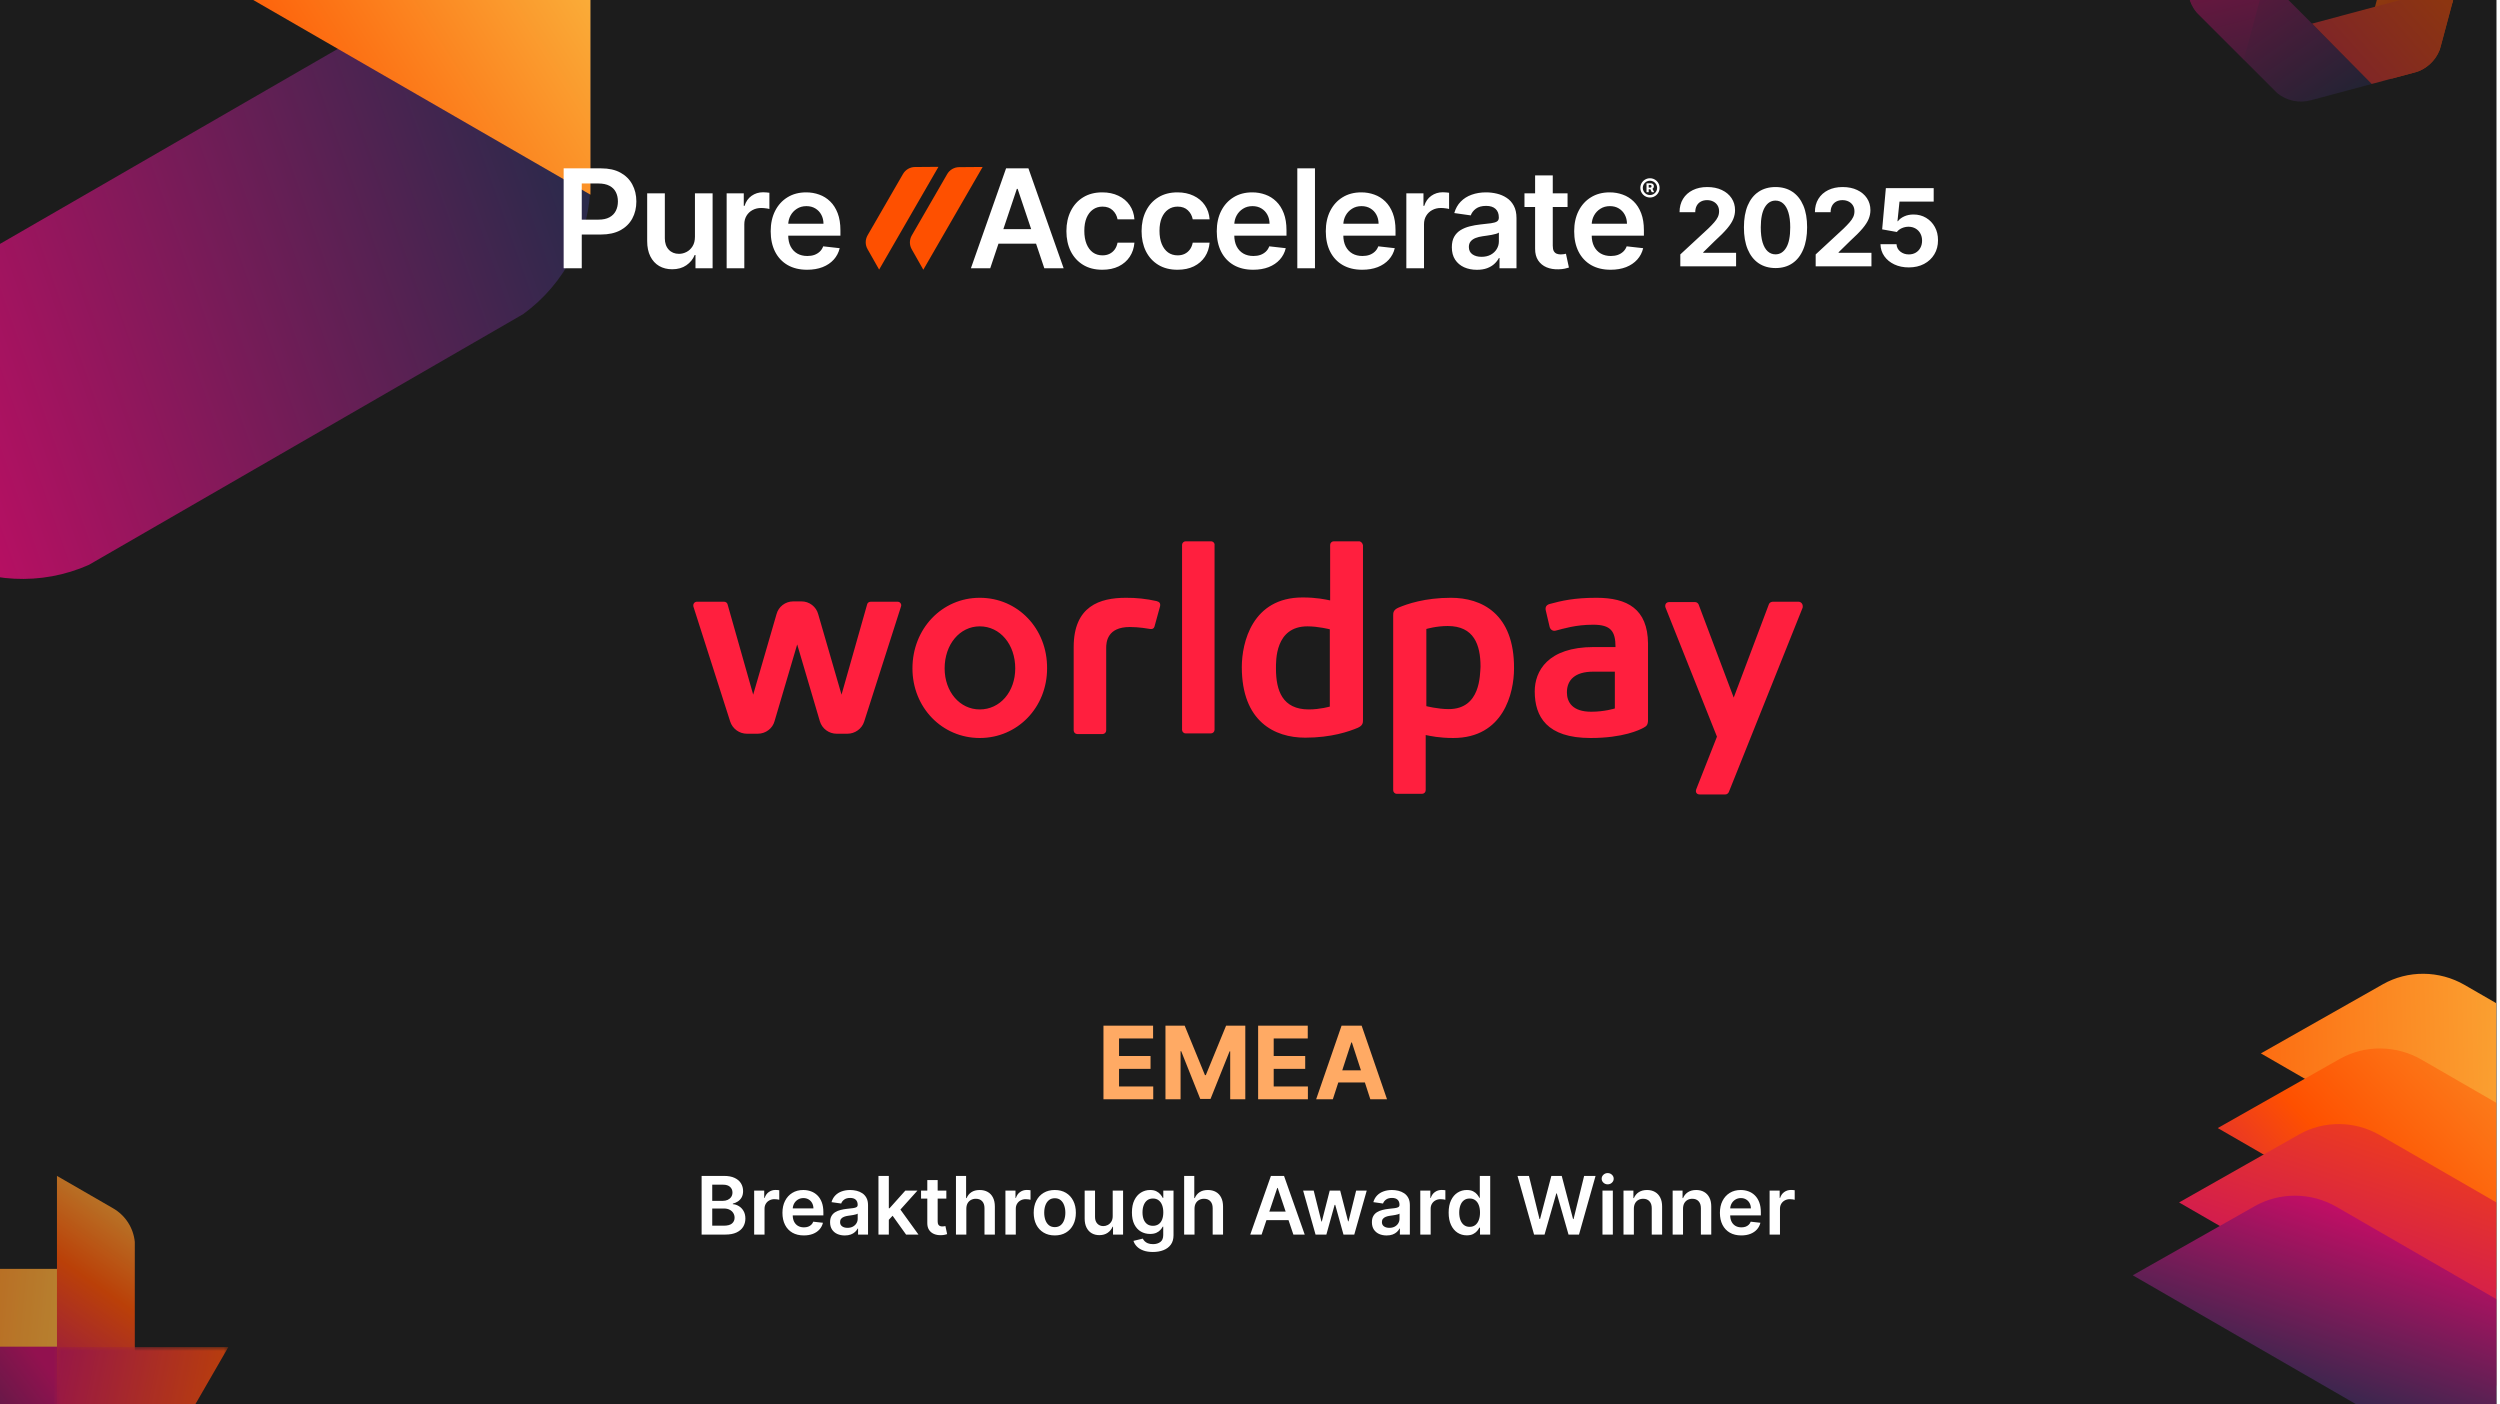<svg width="632" height="355" viewBox="0 0 632 355" fill="none" xmlns="http://www.w3.org/2000/svg">
<g clip-path="url(#clip0_9453_8677)">
<rect width="631.112" height="355" fill="white"/>
<g clip-path="url(#clip1_9453_8677)">
<rect width="648" height="364.5" transform="translate(-8 -5)" fill="#1C1C1C"/>
<path d="M278.955 277.9V259.282H291.501V262.527H282.892V266.964H290.855V270.209H282.892V274.655H291.537V277.9H278.955ZM294.63 259.282H299.485L304.612 271.791H304.83L309.958 259.282H314.812V277.9H310.994V265.782H310.84L306.021 277.809H303.421L298.603 265.736H298.449V277.9H294.63V259.282ZM318.055 277.9V259.282H330.601V262.527H321.992V266.964H329.955V270.209H321.992V274.655H330.637V277.9H318.055ZM336.94 277.9H332.721L339.149 259.282H344.221L350.64 277.9H346.421L341.758 263.536H341.612L336.94 277.9ZM336.676 270.582H346.64V273.655H336.676V270.582Z" fill="#FFAA64"/>
<g opacity="0.5" clip-path="url(#clip2_9453_8677)">
<path fill-rule="evenodd" clip-rule="evenodd" d="M575.715 23.568C578.062 25.465 581.194 26.148 584.147 25.356L599.694 21.191L557.631 -20.872L553.465 -5.326C552.674 -2.372 553.356 0.76 555.254 3.107L575.715 23.568Z" fill="url(#paint0_linear_9453_8677)"/>
<path d="M560.691 -32.494C561.774 -35.313 564.145 -37.471 567.1 -38.263L582.647 -42.429L567.251 15.03L555.87 3.649C553.707 1.486 552.732 -1.569 553.203 -4.551L560.691 -32.494Z" fill="url(#paint1_linear_9453_8677)"/>
<path fill-rule="evenodd" clip-rule="evenodd" d="M601.77 -43.505C599.423 -45.403 596.291 -46.085 593.337 -45.294L577.791 -41.128L619.853 0.935L624.019 -14.611C624.811 -17.565 624.128 -20.697 622.231 -23.044L601.77 -43.505Z" fill="url(#paint2_linear_9453_8677)"/>
<path d="M616.795 12.557C615.712 15.376 613.34 17.534 610.385 18.326L604.696 19.851L596.159 17.563L610.235 -34.968L621.615 -23.586C623.778 -21.423 624.753 -18.369 624.282 -15.386L616.795 12.557Z" fill="url(#paint3_linear_9453_8677)"/>
<path fill-rule="evenodd" clip-rule="evenodd" d="M611.237 18.098C614.056 17.015 616.214 14.642 617.006 11.687L621.172 -3.858L584.487 5.971L599.57 21.224L611.237 18.098Z" fill="url(#paint4_linear_9453_8677)"/>
</g>
<g clip-path="url(#clip3_9453_8677)" filter="url(#filter0_f_9453_8677)">
<path d="M623.041 248.985L649.445 264.23L675.152 279.072C681.559 282.77 685.562 289.6 685.622 296.886L685.908 332.321L571.548 266.296L602.378 248.825C608.718 245.234 616.634 245.286 623.041 248.985Z" fill="url(#paint5_linear_9453_8677)"/>
<path d="M612.142 267.864L638.546 283.109L664.253 297.95C670.66 301.649 674.663 308.479 674.723 315.765L675.008 351.2L560.649 285.175L591.479 267.704C597.819 264.113 605.735 264.165 612.142 267.864Z" fill="url(#paint6_linear_9453_8677)"/>
<path d="M601.571 286.933L627.569 301.943L652.88 316.556C659.188 320.198 663.129 326.922 663.189 334.096L663.469 368.985L550.872 303.977L581.227 286.776C587.469 283.24 595.263 283.291 601.571 286.933Z" fill="url(#paint7_linear_9453_8677)"/>
<path d="M590.653 305.082L617.058 320.327L642.765 335.169C649.171 338.868 653.174 345.697 653.235 352.983L653.52 388.418L539.16 322.393L569.991 304.922C576.331 301.331 584.247 301.384 590.653 305.082Z" fill="url(#paint8_linear_9453_8677)"/>
</g>
<g opacity="0.7">
<path fill-rule="evenodd" clip-rule="evenodd" d="M-5.274 337.464C-4.921 333.952 -2.902 330.792 0.194 329.004L14.4 320.802L14.4 383.601L0.194 375.399C-2.902 373.612 -4.921 370.451 -5.274 366.939L-5.274 337.464Z" fill="url(#paint9_linear_9453_8677)"/>
<path fill-rule="evenodd" clip-rule="evenodd" d="M17.308 320.768C20.821 321.121 23.982 323.14 25.769 326.236L33.972 340.443L-28.828 340.443L-20.625 326.236C-18.838 323.14 -15.677 321.121 -12.164 320.768L17.308 320.768Z" fill="url(#paint10_linear_9453_8677)"/>
<path fill-rule="evenodd" clip-rule="evenodd" d="M34.075 313.931C33.723 310.418 31.703 307.256 28.607 305.469L14.4 297.266L14.4 360.065L28.607 351.863C31.703 350.075 33.723 346.914 34.075 343.401L34.075 313.931Z" fill="url(#paint11_linear_9453_8677)"/>
<mask id="mask0_9453_8677" style="mask-type:alpha" maskUnits="userSpaceOnUse" x="14" y="340" width="44" height="21">
<rect x="14.435" y="340.527" width="43.261" height="19.725" fill="#D9D9D9"/>
</mask>
<g mask="url(#mask0_9453_8677)">
<path fill-rule="evenodd" clip-rule="evenodd" d="M11.597 360.202C8.084 359.849 4.923 357.83 3.136 354.734L-5.066 340.527H57.733L49.531 354.734C47.743 357.83 44.582 359.849 41.069 360.202H11.597Z" fill="url(#paint12_linear_9453_8677)"/>
</g>
</g>
<g clip-path="url(#clip4_9453_8677)" filter="url(#filter1_f_9453_8677)">
<path fill-rule="evenodd" clip-rule="evenodd" d="M132.272 79.403C142.878 71.682 149.264 59.3 149.264 46.008L149.264 -24.522L-76.035 105.555L-14.955 140.82C-3.444 147.465 10.473 148.126 22.462 142.801L132.272 79.403Z" fill="url(#paint13_linear_9453_8677)"/>
<path fill-rule="evenodd" clip-rule="evenodd" d="M22.471 -118.104C10.479 -123.433 -3.441 -122.774 -14.955 -116.126L-76.035 -80.862L149.263 49.214L149.263 -21.315C149.263 -34.61 142.874 -46.995 132.263 -54.715L22.471 -118.104Z" fill="url(#paint14_linear_9453_8677)"/>
</g>
<path d="M250.327 67.823H245.442L254.335 42.561H259.985L268.891 67.823H264.006L257.259 47.742H257.061L250.327 67.823ZM250.487 57.918H263.809V61.594H250.487V57.918ZM278.666 68.193C276.775 68.193 275.151 67.778 273.794 66.947C272.445 66.117 271.405 64.97 270.673 63.506C269.95 62.034 269.588 60.34 269.588 58.424C269.588 56.5 269.958 54.802 270.698 53.33C271.438 51.849 272.482 50.698 273.831 49.876C275.188 49.045 276.791 48.63 278.641 48.63C280.179 48.63 281.54 48.914 282.724 49.481C283.917 50.04 284.866 50.834 285.574 51.862C286.281 52.882 286.684 54.074 286.783 55.439H282.515C282.342 54.526 281.931 53.766 281.281 53.157C280.64 52.54 279.78 52.232 278.703 52.232C277.79 52.232 276.989 52.478 276.298 52.972C275.607 53.457 275.068 54.156 274.682 55.069C274.304 55.982 274.115 57.075 274.115 58.35C274.115 59.641 274.304 60.751 274.682 61.68C275.06 62.601 275.591 63.313 276.273 63.814C276.964 64.308 277.774 64.554 278.703 64.554C279.361 64.554 279.949 64.431 280.467 64.184C280.993 63.929 281.433 63.563 281.787 63.087C282.14 62.61 282.383 62.03 282.515 61.347H286.783C286.676 62.688 286.281 63.876 285.598 64.912C284.916 65.94 283.987 66.746 282.811 67.33C281.635 67.905 280.253 68.193 278.666 68.193ZM297.671 68.193C295.78 68.193 294.156 67.778 292.799 66.947C291.45 66.117 290.41 64.97 289.678 63.506C288.955 62.034 288.593 60.34 288.593 58.424C288.593 56.5 288.963 54.802 289.703 53.33C290.443 51.849 291.487 50.698 292.836 49.876C294.193 49.045 295.796 48.63 297.647 48.63C299.184 48.63 300.545 48.914 301.73 49.481C302.922 50.04 303.872 50.834 304.579 51.862C305.286 52.882 305.689 54.074 305.788 55.439H301.52C301.347 54.526 300.936 53.766 300.286 53.157C299.645 52.54 298.786 52.232 297.708 52.232C296.796 52.232 295.994 52.478 295.303 52.972C294.612 53.457 294.074 54.156 293.687 55.069C293.309 55.982 293.12 57.075 293.12 58.35C293.12 59.641 293.309 60.751 293.687 61.68C294.065 62.601 294.596 63.313 295.278 63.814C295.969 64.308 296.779 64.554 297.708 64.554C298.366 64.554 298.954 64.431 299.472 64.184C299.999 63.929 300.438 63.563 300.792 63.087C301.146 62.61 301.388 62.03 301.52 61.347H305.788C305.681 62.688 305.286 63.876 304.604 64.912C303.921 65.94 302.992 66.746 301.816 67.33C300.64 67.905 299.258 68.193 297.671 68.193ZM316.8 68.193C314.9 68.193 313.26 67.799 311.878 67.009C310.505 66.211 309.448 65.085 308.708 63.629C307.968 62.166 307.598 60.443 307.598 58.461C307.598 56.512 307.968 54.802 308.708 53.33C309.457 51.849 310.501 50.698 311.841 49.876C313.182 49.045 314.756 48.63 316.566 48.63C317.733 48.63 318.835 48.819 319.871 49.197C320.916 49.568 321.837 50.143 322.634 50.924C323.44 51.706 324.073 52.701 324.534 53.909C324.994 55.11 325.225 56.541 325.225 58.202V59.571H309.695V56.561H320.944C320.936 55.706 320.751 54.946 320.389 54.279C320.028 53.605 319.522 53.075 318.872 52.688C318.231 52.302 317.482 52.108 316.627 52.108C315.714 52.108 314.913 52.331 314.222 52.775C313.531 53.21 312.993 53.786 312.606 54.502C312.228 55.209 312.035 55.986 312.026 56.833V59.46C312.026 60.562 312.228 61.508 312.631 62.297C313.034 63.078 313.597 63.679 314.321 64.098C315.044 64.509 315.891 64.715 316.862 64.715C317.511 64.715 318.099 64.624 318.625 64.443C319.152 64.254 319.608 63.979 319.995 63.617C320.381 63.255 320.673 62.807 320.87 62.272L325.04 62.741C324.776 63.843 324.275 64.805 323.535 65.627C322.803 66.442 321.865 67.075 320.722 67.527C319.579 67.971 318.272 68.193 316.8 68.193ZM332.425 42.561V67.823H327.96V42.561H332.425ZM344.363 68.193C342.463 68.193 340.823 67.799 339.441 67.009C338.068 66.211 337.011 65.085 336.271 63.629C335.531 62.166 335.161 60.443 335.161 58.461C335.161 56.512 335.531 54.802 336.271 53.33C337.019 51.849 338.064 50.698 339.404 49.876C340.744 49.045 342.319 48.63 344.128 48.63C345.296 48.63 346.398 48.819 347.434 49.197C348.478 49.568 349.399 50.143 350.197 50.924C351.003 51.706 351.636 52.701 352.097 53.909C352.557 55.11 352.787 56.541 352.787 58.202V59.571H337.258V56.561H348.507C348.499 55.706 348.314 54.946 347.952 54.279C347.59 53.605 347.085 53.075 346.435 52.688C345.794 52.302 345.045 52.108 344.19 52.108C343.277 52.108 342.475 52.331 341.785 52.775C341.094 53.21 340.555 53.786 340.169 54.502C339.791 55.209 339.597 55.986 339.589 56.833V59.46C339.589 60.562 339.791 61.508 340.193 62.297C340.596 63.078 341.16 63.679 341.883 64.098C342.607 64.509 343.454 64.715 344.424 64.715C345.074 64.715 345.662 64.624 346.188 64.443C346.715 64.254 347.171 63.979 347.557 63.617C347.944 63.255 348.236 62.807 348.433 62.272L352.602 62.741C352.339 63.843 351.838 64.805 351.098 65.627C350.366 66.442 349.428 67.075 348.285 67.527C347.142 67.971 345.835 68.193 344.363 68.193ZM355.523 67.823V48.877H359.852V52.035H360.05C360.395 50.941 360.987 50.098 361.826 49.506C362.673 48.906 363.639 48.605 364.725 48.605C364.971 48.605 365.247 48.618 365.551 48.642C365.864 48.659 366.123 48.688 366.328 48.729V52.836C366.139 52.77 365.839 52.713 365.428 52.664C365.025 52.606 364.634 52.577 364.256 52.577C363.442 52.577 362.71 52.754 362.06 53.108C361.419 53.453 360.913 53.934 360.543 54.551C360.173 55.167 359.988 55.879 359.988 56.685V67.823H355.523ZM373.366 68.206C372.165 68.206 371.084 67.992 370.121 67.564C369.168 67.128 368.411 66.487 367.852 65.64C367.301 64.793 367.025 63.748 367.025 62.507C367.025 61.438 367.223 60.554 367.617 59.855C368.012 59.156 368.551 58.597 369.233 58.177C369.916 57.758 370.685 57.441 371.54 57.227C372.403 57.005 373.296 56.845 374.217 56.746C375.327 56.631 376.227 56.529 376.918 56.438C377.609 56.339 378.11 56.191 378.423 55.994C378.744 55.788 378.904 55.472 378.904 55.044V54.97C378.904 54.041 378.628 53.321 378.077 52.812C377.527 52.302 376.733 52.047 375.697 52.047C374.603 52.047 373.736 52.285 373.094 52.762C372.461 53.239 372.033 53.803 371.811 54.452L367.642 53.86C367.971 52.709 368.514 51.747 369.27 50.974C370.027 50.193 370.952 49.609 372.046 49.222C373.139 48.827 374.348 48.63 375.672 48.63C376.585 48.63 377.494 48.737 378.398 48.951C379.303 49.165 380.129 49.518 380.877 50.012C381.626 50.497 382.226 51.159 382.678 51.998C383.139 52.836 383.369 53.885 383.369 55.143V67.823H379.077V65.221H378.929C378.657 65.747 378.275 66.24 377.781 66.701C377.296 67.153 376.684 67.519 375.944 67.799C375.212 68.07 374.352 68.206 373.366 68.206ZM374.525 64.924C375.421 64.924 376.198 64.748 376.856 64.394C377.514 64.032 378.02 63.555 378.373 62.963C378.735 62.371 378.916 61.726 378.916 61.027V58.794C378.776 58.909 378.538 59.016 378.201 59.115C377.872 59.213 377.502 59.3 377.091 59.374C376.68 59.448 376.272 59.514 375.87 59.571C375.467 59.629 375.117 59.678 374.821 59.719C374.155 59.81 373.559 59.958 373.032 60.163C372.506 60.369 372.091 60.657 371.787 61.027C371.482 61.388 371.33 61.857 371.33 62.433C371.33 63.255 371.63 63.876 372.231 64.295C372.831 64.715 373.596 64.924 374.525 64.924ZM396.278 48.877V52.331H385.386V48.877H396.278ZM388.075 44.337H392.54V62.124C392.54 62.725 392.631 63.185 392.812 63.506C393.001 63.818 393.248 64.032 393.552 64.147C393.856 64.263 394.193 64.32 394.563 64.32C394.843 64.32 395.098 64.299 395.328 64.258C395.567 64.217 395.747 64.18 395.871 64.147L396.623 67.638C396.385 67.72 396.043 67.811 395.599 67.909C395.164 68.008 394.629 68.066 393.996 68.082C392.878 68.115 391.87 67.947 390.974 67.576C390.077 67.198 389.366 66.614 388.84 65.825C388.322 65.035 388.067 64.049 388.075 62.864V44.337ZM407.154 68.193C405.255 68.193 403.614 67.799 402.233 67.009C400.859 66.211 399.803 65.085 399.063 63.629C398.323 62.166 397.953 60.443 397.953 58.461C397.953 56.512 398.323 54.802 399.063 53.33C399.811 51.849 400.855 50.698 402.196 49.876C403.536 49.045 405.111 48.63 406.92 48.63C408.088 48.63 409.19 48.819 410.226 49.197C411.27 49.568 412.191 50.143 412.989 50.924C413.795 51.706 414.428 52.701 414.888 53.909C415.349 55.11 415.579 56.541 415.579 58.202V59.571H400.049V56.561H411.299C411.291 55.706 411.106 54.946 410.744 54.279C410.382 53.605 409.876 53.075 409.227 52.688C408.585 52.302 407.837 52.108 406.982 52.108C406.069 52.108 405.267 52.331 404.576 52.775C403.886 53.21 403.347 53.786 402.96 54.502C402.582 55.209 402.389 55.986 402.381 56.833V59.46C402.381 60.562 402.582 61.508 402.985 62.297C403.388 63.078 403.951 63.679 404.675 64.098C405.399 64.509 406.246 64.715 407.216 64.715C407.866 64.715 408.454 64.624 408.98 64.443C409.506 64.254 409.963 63.979 410.349 63.617C410.736 63.255 411.027 62.807 411.225 62.272L415.394 62.741C415.131 63.843 414.629 64.805 413.889 65.627C413.157 66.442 412.22 67.075 411.077 67.527C409.934 67.971 408.626 68.193 407.154 68.193Z" fill="white"/>
<path d="M416.237 48.594V46.345H417.349C417.475 46.345 417.595 46.374 417.709 46.431C417.824 46.486 417.918 46.568 417.989 46.678C418.062 46.787 418.099 46.922 418.099 47.083C418.099 47.243 418.061 47.38 417.986 47.494C417.911 47.606 417.813 47.691 417.693 47.75C417.576 47.809 417.452 47.839 417.322 47.839H416.545V47.433H417.188C417.267 47.433 417.34 47.404 417.407 47.345C417.474 47.286 417.507 47.199 417.507 47.083C417.507 46.961 417.474 46.876 417.407 46.827C417.34 46.778 417.27 46.754 417.197 46.754H416.791V48.594H416.237ZM417.648 47.549L418.178 48.594H417.568L417.066 47.549H417.648ZM417.111 49.935C416.774 49.935 416.458 49.872 416.164 49.746C415.869 49.62 415.61 49.446 415.387 49.222C415.163 48.999 414.988 48.739 414.862 48.445C414.736 48.15 414.673 47.834 414.673 47.497C414.673 47.16 414.736 46.844 414.862 46.55C414.988 46.255 415.163 45.996 415.387 45.773C415.61 45.549 415.869 45.374 416.164 45.248C416.458 45.122 416.774 45.059 417.111 45.059C417.449 45.059 417.764 45.122 418.059 45.248C418.354 45.374 418.613 45.549 418.836 45.773C419.06 45.996 419.234 46.255 419.36 46.55C419.486 46.844 419.549 47.16 419.549 47.497C419.549 47.834 419.486 48.15 419.36 48.445C419.234 48.739 419.06 48.999 418.836 49.222C418.613 49.446 418.354 49.62 418.059 49.746C417.764 49.872 417.449 49.935 417.111 49.935ZM417.111 49.31C417.444 49.31 417.748 49.229 418.022 49.067C418.297 48.904 418.515 48.686 418.678 48.411C418.842 48.135 418.924 47.83 418.924 47.497C418.924 47.164 418.842 46.86 418.678 46.586C418.515 46.31 418.297 46.09 418.022 45.928C417.748 45.765 417.444 45.684 417.111 45.684C416.776 45.684 416.471 45.765 416.197 45.928C415.923 46.09 415.703 46.31 415.539 46.586C415.376 46.86 415.295 47.164 415.295 47.497C415.295 47.83 415.376 48.134 415.539 48.408C415.703 48.683 415.923 48.902 416.197 49.067C416.471 49.229 416.776 49.31 417.111 49.31Z" fill="white"/>
<path d="M142.492 67.823V42.562H151.965C153.906 42.562 155.534 42.923 156.849 43.647C158.173 44.371 159.173 45.366 159.847 46.632C160.529 47.89 160.871 49.321 160.871 50.925C160.871 52.545 160.529 53.984 159.847 55.242C159.164 56.5 158.157 57.491 156.825 58.215C155.493 58.93 153.852 59.288 151.903 59.288H145.625V55.526H151.286C152.421 55.526 153.35 55.328 154.074 54.933C154.798 54.539 155.332 53.996 155.678 53.305C156.031 52.614 156.208 51.821 156.208 50.925C156.208 50.028 156.031 49.239 155.678 48.556C155.332 47.874 154.794 47.343 154.062 46.965C153.338 46.579 152.405 46.385 151.262 46.385H147.068V67.823H142.492ZM175.682 59.855V48.877H180.147V67.823H175.818V64.456H175.62C175.193 65.517 174.49 66.384 173.511 67.059C172.541 67.733 171.344 68.07 169.922 68.07C168.68 68.07 167.582 67.795 166.628 67.244C165.682 66.684 164.942 65.874 164.408 64.814C163.873 63.745 163.606 62.454 163.606 60.941V48.877H168.071V60.25C168.071 61.45 168.4 62.404 169.058 63.111C169.716 63.819 170.579 64.172 171.648 64.172C172.306 64.172 172.944 64.012 173.56 63.691C174.177 63.37 174.683 62.894 175.078 62.26C175.48 61.619 175.682 60.817 175.682 59.855ZM183.697 67.823V48.877H188.026V52.035H188.224C188.569 50.941 189.161 50.098 190 49.506C190.847 48.906 191.813 48.606 192.899 48.606C193.145 48.606 193.421 48.618 193.725 48.643C194.038 48.659 194.297 48.688 194.502 48.729V52.837C194.313 52.771 194.013 52.713 193.602 52.664C193.199 52.606 192.808 52.578 192.43 52.578C191.616 52.578 190.884 52.754 190.234 53.108C189.593 53.453 189.087 53.934 188.717 54.551C188.347 55.168 188.162 55.879 188.162 56.685V67.823H183.697ZM204.034 68.193C202.135 68.193 200.494 67.799 199.113 67.009C197.739 66.212 196.683 65.085 195.942 63.63C195.202 62.166 194.832 60.443 194.832 58.461C194.832 56.512 195.202 54.802 195.942 53.33C196.691 51.85 197.735 50.698 199.076 49.876C200.416 49.046 201.991 48.63 203.8 48.63C204.967 48.63 206.069 48.819 207.106 49.198C208.15 49.568 209.071 50.143 209.869 50.925C210.674 51.706 211.308 52.701 211.768 53.91C212.229 55.11 212.459 56.541 212.459 58.202V59.571H196.929V56.562H208.179C208.17 55.706 207.985 54.946 207.624 54.28C207.262 53.605 206.756 53.075 206.106 52.688C205.465 52.302 204.717 52.109 203.861 52.109C202.949 52.109 202.147 52.331 201.456 52.775C200.765 53.211 200.227 53.786 199.84 54.502C199.462 55.209 199.269 55.986 199.261 56.833V59.46C199.261 60.562 199.462 61.508 199.865 62.297C200.268 63.078 200.831 63.679 201.555 64.098C202.278 64.509 203.125 64.715 204.096 64.715C204.745 64.715 205.333 64.624 205.86 64.444C206.386 64.254 206.842 63.979 207.229 63.617C207.615 63.255 207.907 62.807 208.105 62.273L212.274 62.741C212.011 63.843 211.509 64.805 210.769 65.628C210.037 66.442 209.1 67.075 207.957 67.527C206.814 67.971 205.506 68.193 204.034 68.193Z" fill="white"/>
<path d="M424.783 67.331V64.318L431.823 57.8C432.422 57.22 432.924 56.699 433.329 56.235C433.741 55.772 434.054 55.318 434.266 54.873C434.478 54.423 434.585 53.937 434.585 53.415C434.585 52.836 434.453 52.337 434.189 51.918C433.925 51.493 433.564 51.168 433.107 50.943C432.65 50.711 432.132 50.595 431.552 50.595C430.947 50.595 430.419 50.718 429.969 50.962C429.518 51.207 429.17 51.558 428.926 52.015C428.681 52.472 428.559 53.016 428.559 53.647H424.59C424.59 52.353 424.883 51.23 425.468 50.277C426.054 49.324 426.875 48.587 427.931 48.065C428.987 47.544 430.204 47.283 431.581 47.283C432.998 47.283 434.231 47.534 435.28 48.036C436.336 48.532 437.157 49.221 437.743 50.103C438.328 50.985 438.621 51.996 438.621 53.135C438.621 53.882 438.473 54.619 438.177 55.347C437.887 56.074 437.369 56.882 436.622 57.771C435.876 58.653 434.823 59.712 433.464 60.948L430.577 63.777V63.913H438.882V67.331H424.783ZM448.851 67.766C447.19 67.759 445.761 67.35 444.563 66.539C443.372 65.728 442.455 64.553 441.811 63.014C441.173 61.476 440.858 59.625 440.864 57.462C440.864 55.305 441.183 53.467 441.82 51.947C442.464 50.428 443.382 49.272 444.573 48.48C445.77 47.682 447.196 47.283 448.851 47.283C450.505 47.283 451.928 47.682 453.119 48.48C454.317 49.279 455.237 50.438 455.881 51.957C456.525 53.47 456.844 55.305 456.837 57.462C456.837 59.631 456.515 61.485 455.871 63.024C455.234 64.563 454.32 65.738 453.129 66.549C451.938 67.36 450.512 67.766 448.851 67.766ZM448.851 64.299C449.984 64.299 450.888 63.729 451.564 62.589C452.24 61.45 452.575 59.741 452.569 57.462C452.569 55.962 452.414 54.712 452.105 53.715C451.803 52.717 451.371 51.967 450.811 51.465C450.258 50.962 449.604 50.711 448.851 50.711C447.724 50.711 446.823 51.275 446.147 52.401C445.471 53.528 445.13 55.215 445.123 57.462C445.123 58.981 445.274 60.249 445.577 61.266C445.886 62.277 446.321 63.037 446.881 63.545C447.441 64.048 448.098 64.299 448.851 64.299ZM459.003 67.331V64.318L466.043 57.8C466.642 57.22 467.144 56.699 467.55 56.235C467.962 55.772 468.274 55.318 468.486 54.873C468.699 54.423 468.805 53.937 468.805 53.415C468.805 52.836 468.673 52.337 468.409 51.918C468.145 51.493 467.784 51.168 467.327 50.943C466.87 50.711 466.352 50.595 465.773 50.595C465.167 50.595 464.64 50.718 464.189 50.962C463.738 51.207 463.391 51.558 463.146 52.015C462.901 52.472 462.779 53.016 462.779 53.647H458.81C458.81 52.353 459.103 51.23 459.689 50.277C460.275 49.324 461.095 48.587 462.151 48.065C463.207 47.544 464.424 47.283 465.802 47.283C467.218 47.283 468.451 47.534 469.5 48.036C470.556 48.532 471.377 49.221 471.963 50.103C472.549 50.985 472.842 51.996 472.842 53.135C472.842 53.882 472.694 54.619 472.397 55.347C472.108 56.074 471.589 56.882 470.843 57.771C470.096 58.653 469.043 59.712 467.685 60.948L464.797 63.777V63.913H473.102V67.331H459.003ZM482.54 67.602C481.175 67.602 479.958 67.35 478.89 66.848C477.827 66.346 476.984 65.654 476.359 64.772C475.735 63.89 475.41 62.879 475.384 61.74H479.44C479.485 62.506 479.807 63.127 480.406 63.603C481.004 64.08 481.716 64.318 482.54 64.318C483.197 64.318 483.776 64.173 484.278 63.883C484.787 63.587 485.183 63.178 485.466 62.657C485.756 62.129 485.901 61.524 485.901 60.842C485.901 60.146 485.752 59.535 485.456 59.007C485.167 58.479 484.764 58.067 484.249 57.771C483.734 57.474 483.145 57.323 482.482 57.317C481.903 57.317 481.339 57.436 480.792 57.674C480.251 57.912 479.829 58.237 479.527 58.649L475.809 57.983L476.746 47.553H488.836V50.972H480.193L479.681 55.926H479.797C480.145 55.437 480.67 55.031 481.371 54.709C482.073 54.387 482.859 54.226 483.728 54.226C484.919 54.226 485.981 54.507 486.915 55.067C487.848 55.627 488.585 56.396 489.126 57.375C489.667 58.347 489.934 59.467 489.928 60.735C489.934 62.068 489.625 63.253 489 64.289C488.382 65.319 487.517 66.13 486.403 66.723C485.295 67.308 484.008 67.602 482.54 67.602Z" fill="white"/>
<path fill-rule="evenodd" clip-rule="evenodd" d="M225.777 48.313L219.328 59.484C218.705 60.562 218.697 61.895 219.302 62.962L222.244 68.153L237.242 42.176L231.275 42.223C230.048 42.233 228.898 42.907 228.276 43.985L225.777 48.313ZM236.947 48.346L230.498 59.516C229.875 60.595 229.866 61.928 230.471 62.995L233.414 68.186L248.412 42.209L242.445 42.256C241.218 42.266 240.068 42.939 239.445 44.018L236.947 48.346Z" fill="#FE5000"/>
<path d="M177.368 312.1V297.271H183.045C184.116 297.271 185.007 297.44 185.717 297.778C186.431 298.111 186.964 298.567 187.317 299.146C187.674 299.726 187.853 300.382 187.853 301.116C187.853 301.719 187.737 302.236 187.505 302.665C187.273 303.09 186.962 303.435 186.571 303.701C186.18 303.966 185.743 304.157 185.26 304.273V304.418C185.787 304.447 186.291 304.608 186.774 304.903C187.261 305.192 187.66 305.603 187.968 306.134C188.277 306.665 188.432 307.307 188.432 308.06C188.432 308.827 188.246 309.517 187.874 310.131C187.503 310.739 186.943 311.219 186.194 311.571C185.446 311.924 184.505 312.1 183.371 312.1H177.368ZM180.054 309.855H182.943C183.919 309.855 184.621 309.67 185.05 309.298C185.485 308.921 185.702 308.439 185.702 307.85C185.702 307.41 185.594 307.015 185.376 306.662C185.159 306.305 184.85 306.025 184.449 305.822C184.049 305.615 183.571 305.511 183.016 305.511H180.054V309.855ZM180.054 303.578H182.712C183.175 303.578 183.593 303.493 183.964 303.324C184.336 303.15 184.628 302.907 184.84 302.593C185.058 302.274 185.166 301.898 185.166 301.463C185.166 300.889 184.964 300.416 184.558 300.044C184.157 299.673 183.561 299.487 182.77 299.487H180.054V303.578ZM190.653 312.1V300.978H193.194V302.832H193.31C193.513 302.19 193.861 301.695 194.353 301.348C194.85 300.995 195.417 300.819 196.054 300.819C196.199 300.819 196.361 300.826 196.54 300.841C196.723 300.85 196.875 300.867 196.996 300.891V303.303C196.885 303.264 196.709 303.23 196.467 303.201C196.231 303.167 196.001 303.15 195.779 303.15C195.301 303.15 194.872 303.254 194.491 303.462C194.114 303.665 193.817 303.947 193.6 304.309C193.383 304.671 193.274 305.089 193.274 305.562V312.1H190.653ZM203.203 312.317C202.088 312.317 201.125 312.085 200.314 311.622C199.508 311.154 198.887 310.493 198.453 309.638C198.019 308.779 197.801 307.768 197.801 306.604C197.801 305.46 198.019 304.456 198.453 303.592C198.892 302.723 199.505 302.047 200.292 301.565C201.079 301.077 202.003 300.833 203.065 300.833C203.751 300.833 204.398 300.944 205.006 301.167C205.619 301.384 206.159 301.722 206.628 302.18C207.101 302.639 207.472 303.223 207.743 303.932C208.013 304.637 208.148 305.477 208.148 306.452V307.256H199.032V305.489H205.636C205.631 304.987 205.522 304.541 205.31 304.15C205.098 303.754 204.801 303.443 204.419 303.216C204.043 302.989 203.604 302.875 203.101 302.875C202.566 302.875 202.095 303.006 201.69 303.266C201.284 303.522 200.968 303.86 200.741 304.28C200.519 304.695 200.406 305.151 200.401 305.649V307.191C200.401 307.838 200.519 308.393 200.756 308.856C200.992 309.315 201.323 309.667 201.747 309.913C202.172 310.155 202.669 310.275 203.239 310.275C203.62 310.275 203.966 310.222 204.274 310.116C204.583 310.005 204.851 309.843 205.078 309.631C205.305 309.419 205.476 309.155 205.592 308.842L208.04 309.117C207.885 309.764 207.591 310.328 207.156 310.811C206.727 311.289 206.176 311.661 205.505 311.926C204.834 312.187 204.067 312.317 203.203 312.317ZM213.566 312.324C212.861 312.324 212.227 312.199 211.662 311.948C211.102 311.692 210.658 311.316 210.33 310.818C210.006 310.321 209.844 309.708 209.844 308.979C209.844 308.352 209.96 307.833 210.192 307.422C210.424 307.012 210.74 306.684 211.14 306.438C211.541 306.192 211.992 306.006 212.494 305.88C213.001 305.75 213.525 305.656 214.066 305.598C214.717 305.53 215.246 305.47 215.651 305.417C216.057 305.359 216.351 305.272 216.535 305.156C216.723 305.035 216.817 304.85 216.817 304.599V304.555C216.817 304.01 216.655 303.587 216.332 303.288C216.009 302.989 215.543 302.839 214.935 302.839C214.293 302.839 213.783 302.979 213.407 303.259C213.035 303.539 212.784 303.87 212.654 304.251L210.206 303.904C210.4 303.228 210.718 302.663 211.162 302.209C211.606 301.751 212.149 301.408 212.791 301.181C213.433 300.949 214.143 300.833 214.92 300.833C215.456 300.833 215.989 300.896 216.52 301.022C217.051 301.147 217.536 301.355 217.976 301.644C218.415 301.929 218.767 302.318 219.033 302.81C219.303 303.303 219.438 303.918 219.438 304.657V312.1H216.919V310.572H216.832C216.672 310.881 216.448 311.171 216.158 311.441C215.873 311.707 215.514 311.921 215.079 312.085C214.65 312.245 214.145 312.324 213.566 312.324ZM214.247 310.398C214.773 310.398 215.229 310.295 215.615 310.087C216.001 309.875 216.298 309.595 216.506 309.247C216.718 308.9 216.824 308.521 216.824 308.11V306.8C216.742 306.867 216.602 306.93 216.404 306.988C216.211 307.046 215.994 307.097 215.753 307.14C215.511 307.184 215.272 307.222 215.036 307.256C214.799 307.29 214.594 307.319 214.421 307.343C214.03 307.396 213.68 307.483 213.371 307.604C213.062 307.724 212.818 307.893 212.639 308.11C212.461 308.323 212.371 308.598 212.371 308.936C212.371 309.419 212.548 309.783 212.9 310.029C213.252 310.275 213.701 310.398 214.247 310.398ZM224.463 308.61L224.456 305.446H224.876L228.873 300.978H231.936L227.019 306.452H226.476L224.463 308.61ZM222.074 312.1V297.271H224.695V312.1H222.074ZM229.054 312.1L225.434 307.039L227.2 305.192L232.189 312.1H229.054ZM239.236 300.978V303.006H232.843V300.978H239.236ZM234.421 298.314H237.042V308.755C237.042 309.107 237.095 309.377 237.202 309.566C237.313 309.749 237.457 309.875 237.636 309.942C237.815 310.01 238.012 310.044 238.23 310.044C238.394 310.044 238.543 310.032 238.679 310.007C238.819 309.983 238.925 309.962 238.997 309.942L239.439 311.991C239.299 312.04 239.099 312.093 238.838 312.151C238.582 312.209 238.268 312.242 237.897 312.252C237.24 312.271 236.649 312.172 236.123 311.955C235.597 311.733 235.179 311.39 234.87 310.927C234.566 310.464 234.416 309.884 234.421 309.189V298.314ZM244.288 305.583V312.1H241.667V297.271H244.23V302.868H244.361C244.621 302.241 245.024 301.746 245.57 301.384C246.12 301.017 246.82 300.833 247.67 300.833C248.442 300.833 249.115 300.995 249.69 301.319C250.264 301.642 250.708 302.115 251.022 302.738C251.341 303.36 251.5 304.121 251.5 305.019V312.1H248.879V305.424C248.879 304.676 248.686 304.094 248.3 303.679C247.918 303.259 247.383 303.049 246.692 303.049C246.229 303.049 245.814 303.15 245.447 303.353C245.085 303.551 244.8 303.838 244.592 304.215C244.39 304.591 244.288 305.048 244.288 305.583ZM254.172 312.1V300.978H256.713V302.832H256.829C257.032 302.19 257.38 301.695 257.872 301.348C258.369 300.995 258.936 300.819 259.573 300.819C259.718 300.819 259.88 300.826 260.059 300.841C260.242 300.85 260.394 300.867 260.515 300.891V303.303C260.404 303.264 260.228 303.23 259.986 303.201C259.75 303.167 259.52 303.15 259.298 303.15C258.82 303.15 258.391 303.254 258.009 303.462C257.633 303.665 257.336 303.947 257.119 304.309C256.902 304.671 256.793 305.089 256.793 305.562V312.1H254.172ZM266.649 312.317C265.563 312.317 264.622 312.078 263.826 311.6C263.029 311.122 262.411 310.454 261.972 309.595C261.537 308.735 261.32 307.731 261.32 306.583C261.32 305.434 261.537 304.427 261.972 303.563C262.411 302.699 263.029 302.028 263.826 301.55C264.622 301.072 265.563 300.833 266.649 300.833C267.736 300.833 268.677 301.072 269.473 301.55C270.27 302.028 270.885 302.699 271.32 303.563C271.759 304.427 271.979 305.434 271.979 306.583C271.979 307.731 271.759 308.735 271.32 309.595C270.885 310.454 270.27 311.122 269.473 311.6C268.677 312.078 267.736 312.317 266.649 312.317ZM266.664 310.217C267.253 310.217 267.745 310.056 268.141 309.732C268.537 309.404 268.831 308.965 269.024 308.414C269.222 307.864 269.321 307.251 269.321 306.575C269.321 305.895 269.222 305.279 269.024 304.729C268.831 304.174 268.537 303.732 268.141 303.404C267.745 303.076 267.253 302.912 266.664 302.912C266.06 302.912 265.558 303.076 265.158 303.404C264.762 303.732 264.465 304.174 264.267 304.729C264.074 305.279 263.978 305.895 263.978 306.575C263.978 307.251 264.074 307.864 264.267 308.414C264.465 308.965 264.762 309.404 265.158 309.732C265.558 310.056 266.06 310.217 266.664 310.217ZM281.292 307.422V300.978H283.913V312.1H281.372V310.123H281.256C281.005 310.746 280.592 311.255 280.018 311.651C279.448 312.047 278.746 312.245 277.91 312.245C277.182 312.245 276.537 312.083 275.977 311.76C275.422 311.431 274.988 310.956 274.674 310.333C274.36 309.706 274.203 308.948 274.203 308.06V300.978H276.824V307.654C276.824 308.359 277.017 308.919 277.404 309.334C277.79 309.749 278.297 309.957 278.924 309.957C279.31 309.957 279.684 309.863 280.046 309.674C280.409 309.486 280.705 309.206 280.937 308.834C281.174 308.458 281.292 307.987 281.292 307.422ZM291.445 316.502C290.504 316.502 289.695 316.374 289.02 316.119C288.344 315.868 287.801 315.53 287.39 315.105C286.98 314.68 286.695 314.209 286.536 313.693L288.896 313.121C289.003 313.338 289.157 313.553 289.36 313.765C289.563 313.983 289.835 314.161 290.178 314.301C290.526 314.446 290.962 314.518 291.489 314.518C292.232 314.518 292.847 314.337 293.335 313.975C293.822 313.618 294.066 313.029 294.066 312.209V310.102H293.936C293.801 310.372 293.603 310.649 293.342 310.934C293.086 311.219 292.746 311.458 292.321 311.651C291.901 311.844 291.373 311.941 290.736 311.941C289.881 311.941 289.106 311.74 288.411 311.34C287.721 310.934 287.171 310.331 286.76 309.53C286.355 308.723 286.152 307.715 286.152 306.503C286.152 305.282 286.355 304.251 286.76 303.411C287.171 302.566 287.723 301.927 288.419 301.492C289.114 301.053 289.888 300.833 290.743 300.833C291.394 300.833 291.93 300.944 292.35 301.167C292.775 301.384 293.113 301.647 293.364 301.956C293.615 302.26 293.806 302.547 293.936 302.817H294.081V300.978H296.666V312.281C296.666 313.232 296.439 314.019 295.985 314.641C295.531 315.264 294.911 315.73 294.124 316.039C293.337 316.348 292.444 316.502 291.445 316.502ZM291.467 309.884C292.022 309.884 292.495 309.749 292.886 309.479C293.277 309.209 293.574 308.82 293.777 308.313C293.979 307.806 294.081 307.198 294.081 306.488C294.081 305.789 293.979 305.175 293.777 304.649C293.579 304.123 293.284 303.715 292.893 303.426C292.507 303.131 292.032 302.984 291.467 302.984C290.883 302.984 290.395 303.136 290.004 303.44C289.613 303.744 289.319 304.162 289.121 304.693C288.923 305.219 288.824 305.817 288.824 306.488C288.824 307.169 288.923 307.765 289.121 308.277C289.324 308.784 289.62 309.18 290.011 309.464C290.407 309.744 290.892 309.884 291.467 309.884ZM301.973 305.583V312.1H299.352V297.271H301.915V302.868H302.045C302.306 302.241 302.709 301.746 303.255 301.384C303.805 301.017 304.505 300.833 305.354 300.833C306.127 300.833 306.8 300.995 307.375 301.319C307.949 301.642 308.393 302.115 308.707 302.738C309.026 303.36 309.185 304.121 309.185 305.019V312.1H306.564V305.424C306.564 304.676 306.371 304.094 305.984 303.679C305.603 303.259 305.067 303.049 304.377 303.049C303.914 303.049 303.498 303.15 303.132 303.353C302.77 303.551 302.485 303.838 302.277 304.215C302.074 304.591 301.973 305.048 301.973 305.583ZM318.934 312.1H316.067L321.288 297.271H324.604L329.832 312.1H326.964L323.004 300.312H322.888L318.934 312.1ZM319.029 306.286H326.848V308.443H319.029V306.286ZM332.57 312.1L329.428 300.978H332.1L334.055 308.798H334.156L336.155 300.978H338.797L340.796 308.755H340.904L342.83 300.978H345.51L342.36 312.1H339.63L337.545 304.584H337.393L335.307 312.1H332.57ZM350.54 312.324C349.835 312.324 349.2 312.199 348.636 311.948C348.076 311.692 347.632 311.316 347.303 310.818C346.98 310.321 346.818 309.708 346.818 308.979C346.818 308.352 346.934 307.833 347.166 307.422C347.398 307.012 347.714 306.684 348.114 306.438C348.515 306.192 348.966 306.006 349.468 305.88C349.975 305.75 350.499 305.656 351.04 305.598C351.691 305.53 352.22 305.47 352.625 305.417C353.031 305.359 353.325 305.272 353.509 305.156C353.697 305.035 353.791 304.85 353.791 304.599V304.555C353.791 304.01 353.629 303.587 353.306 303.288C352.983 302.989 352.517 302.839 351.909 302.839C351.266 302.839 350.757 302.979 350.381 303.259C350.009 303.539 349.758 303.87 349.628 304.251L347.18 303.904C347.373 303.228 347.692 302.663 348.136 302.209C348.58 301.751 349.123 301.408 349.765 301.181C350.407 300.949 351.117 300.833 351.894 300.833C352.43 300.833 352.963 300.896 353.494 301.022C354.025 301.147 354.51 301.355 354.95 301.644C355.389 301.929 355.741 302.318 356.007 302.81C356.277 303.303 356.412 303.918 356.412 304.657V312.1H353.892V310.572H353.806C353.646 310.881 353.422 311.171 353.132 311.441C352.847 311.707 352.488 311.921 352.053 312.085C351.624 312.245 351.119 312.324 350.54 312.324ZM351.221 310.398C351.747 310.398 352.203 310.295 352.589 310.087C352.975 309.875 353.272 309.595 353.48 309.247C353.692 308.9 353.798 308.521 353.798 308.11V306.8C353.716 306.867 353.576 306.93 353.378 306.988C353.185 307.046 352.968 307.097 352.727 307.14C352.485 307.184 352.246 307.222 352.01 307.256C351.773 307.29 351.568 307.319 351.394 307.343C351.003 307.396 350.653 307.483 350.345 307.604C350.036 307.724 349.792 307.893 349.613 308.11C349.435 308.323 349.345 308.598 349.345 308.936C349.345 309.419 349.521 309.783 349.874 310.029C350.226 310.275 350.675 310.398 351.221 310.398ZM359.048 312.1V300.978H361.589V302.832H361.705C361.908 302.19 362.255 301.695 362.748 301.348C363.245 300.995 363.812 300.819 364.449 300.819C364.594 300.819 364.756 300.826 364.934 300.841C365.118 300.85 365.27 300.867 365.391 300.891V303.303C365.28 303.264 365.103 303.23 364.862 303.201C364.626 303.167 364.396 303.15 364.174 303.15C363.696 303.15 363.267 303.254 362.885 303.462C362.509 303.665 362.212 303.947 361.995 304.309C361.778 304.671 361.669 305.089 361.669 305.562V312.1H359.048ZM370.801 312.295C369.928 312.295 369.146 312.071 368.455 311.622C367.765 311.173 367.22 310.522 366.819 309.667C366.418 308.813 366.218 307.775 366.218 306.554C366.218 305.318 366.421 304.275 366.826 303.426C367.236 302.571 367.789 301.927 368.484 301.492C369.179 301.053 369.954 300.833 370.809 300.833C371.46 300.833 371.996 300.944 372.416 301.167C372.836 301.384 373.169 301.647 373.415 301.956C373.661 302.26 373.852 302.547 373.987 302.817H374.096V297.271H376.724V312.1H374.146V310.348H373.987C373.852 310.618 373.657 310.905 373.401 311.209C373.145 311.509 372.807 311.764 372.387 311.977C371.967 312.189 371.438 312.295 370.801 312.295ZM371.533 310.145C372.088 310.145 372.561 309.995 372.952 309.696C373.343 309.392 373.64 308.97 373.842 308.429C374.045 307.888 374.146 307.258 374.146 306.539C374.146 305.82 374.045 305.195 373.842 304.664C373.644 304.133 373.35 303.72 372.959 303.426C372.573 303.131 372.097 302.984 371.533 302.984C370.948 302.984 370.461 303.136 370.07 303.44C369.679 303.744 369.385 304.164 369.187 304.7C368.989 305.236 368.89 305.849 368.89 306.539C368.89 307.234 368.989 307.855 369.187 308.4C369.389 308.941 369.686 309.368 370.077 309.682C370.473 309.991 370.958 310.145 371.533 310.145ZM387.811 312.1L383.626 297.271H386.515L389.187 308.168H389.325L392.178 297.271H394.806L397.666 308.176H397.796L400.468 297.271H403.357L399.172 312.1H396.522L393.553 301.695H393.437L390.462 312.1H387.811ZM405.104 312.1V300.978H407.725V312.1H405.104ZM406.422 299.4C406.007 299.4 405.649 299.262 405.35 298.987C405.051 298.707 404.901 298.372 404.901 297.981C404.901 297.585 405.051 297.249 405.35 296.974C405.649 296.694 406.007 296.554 406.422 296.554C406.842 296.554 407.199 296.694 407.493 296.974C407.793 297.249 407.942 297.585 407.942 297.981C407.942 298.372 407.793 298.707 407.493 298.987C407.199 299.262 406.842 299.4 406.422 299.4ZM413.042 305.583V312.1H410.42V300.978H412.926V302.868H413.056C413.312 302.245 413.72 301.751 414.28 301.384C414.845 301.017 415.542 300.833 416.372 300.833C417.14 300.833 417.808 300.998 418.378 301.326C418.952 301.654 419.397 302.13 419.71 302.752C420.029 303.375 420.186 304.13 420.181 305.019V312.1H417.56V305.424C417.56 304.681 417.367 304.099 416.981 303.679C416.599 303.259 416.071 303.049 415.395 303.049C414.936 303.049 414.528 303.15 414.171 303.353C413.819 303.551 413.541 303.838 413.338 304.215C413.141 304.591 413.042 305.048 413.042 305.583ZM425.467 305.583V312.1H422.846V300.978H425.351V302.868H425.481C425.737 302.245 426.145 301.751 426.705 301.384C427.27 301.017 427.967 300.833 428.797 300.833C429.565 300.833 430.233 300.998 430.803 301.326C431.377 301.654 431.822 302.13 432.135 302.752C432.454 303.375 432.611 304.13 432.606 305.019V312.1H429.985V305.424C429.985 304.681 429.792 304.099 429.406 303.679C429.024 303.259 428.496 303.049 427.82 303.049C427.361 303.049 426.953 303.15 426.596 303.353C426.244 303.551 425.966 303.838 425.764 304.215C425.566 304.591 425.467 305.048 425.467 305.583ZM440.194 312.317C439.079 312.317 438.116 312.085 437.305 311.622C436.499 311.154 435.879 310.493 435.444 309.638C435.01 308.779 434.793 307.768 434.793 306.604C434.793 305.46 435.01 304.456 435.444 303.592C435.884 302.723 436.497 302.047 437.283 301.565C438.07 301.077 438.995 300.833 440.057 300.833C440.742 300.833 441.389 300.944 441.997 301.167C442.61 301.384 443.151 301.722 443.619 302.18C444.092 302.639 444.464 303.223 444.734 303.932C445.004 304.637 445.14 305.477 445.14 306.452V307.256H436.024V305.489H442.627C442.622 304.987 442.514 304.541 442.301 304.15C442.089 303.754 441.792 303.443 441.411 303.216C441.034 302.989 440.595 302.875 440.093 302.875C439.557 302.875 439.086 303.006 438.681 303.266C438.275 303.522 437.959 303.86 437.732 304.28C437.51 304.695 437.397 305.151 437.392 305.649V307.191C437.392 307.838 437.51 308.393 437.747 308.856C437.983 309.315 438.314 309.667 438.739 309.913C439.164 310.155 439.661 310.275 440.23 310.275C440.612 310.275 440.957 310.222 441.266 310.116C441.575 310.005 441.843 309.843 442.07 309.631C442.296 309.419 442.468 309.155 442.584 308.842L445.031 309.117C444.877 309.764 444.582 310.328 444.148 310.811C443.718 311.289 443.168 311.661 442.497 311.926C441.826 312.187 441.058 312.317 440.194 312.317ZM447.357 312.1V300.978H449.899V302.832H450.014C450.217 302.19 450.565 301.695 451.057 301.348C451.554 300.995 452.121 300.819 452.759 300.819C452.903 300.819 453.065 300.826 453.244 300.841C453.427 300.85 453.579 300.867 453.7 300.891V303.303C453.589 303.264 453.413 303.23 453.171 303.201C452.935 303.167 452.706 303.15 452.483 303.15C452.006 303.15 451.576 303.254 451.195 303.462C450.818 303.665 450.521 303.947 450.304 304.309C450.087 304.671 449.978 305.089 449.978 305.562V312.1H447.357Z" fill="white"/>
</g>
<path d="M247.686 151.12C238.139 151.12 230.667 158.923 230.667 168.968C230.667 178.846 238.139 186.566 247.686 186.566C257.233 186.566 264.703 178.846 264.703 168.966C264.785 158.923 257.316 151.12 247.686 151.12ZM247.686 179.345C242.619 179.345 238.803 174.862 238.803 168.968C238.803 162.907 242.622 158.341 247.683 158.341C252.83 158.341 256.652 162.907 256.652 168.968C256.652 174.862 252.833 179.345 247.686 179.345ZM306.126 136.842H299.734C299.492 136.844 299.262 136.941 299.091 137.111C298.92 137.282 298.824 137.512 298.822 137.754V184.492C298.822 184.99 299.235 185.404 299.734 185.404H306.126C306.367 185.402 306.598 185.305 306.768 185.134C306.939 184.964 307.036 184.733 307.038 184.492V137.839C307.123 137.34 306.707 136.842 306.126 136.842ZM292.347 151.949C289.813 151.378 287.223 151.1 284.626 151.122C278.066 151.122 271.426 153.194 271.426 163.571V184.657C271.426 185.156 271.842 185.569 272.34 185.569H278.733C278.974 185.567 279.205 185.47 279.375 185.3C279.546 185.129 279.643 184.898 279.645 184.657V163.821C279.645 162.328 279.893 158.509 285.621 158.509C287.946 158.509 290.272 158.923 290.768 159.005C291.267 159.088 291.683 158.925 291.848 158.424L293.261 153.277C293.427 152.53 293.093 152.117 292.347 151.949ZM226.931 152.117H220.125C219.709 152.117 219.295 152.365 219.213 152.781L212.738 175.609L206.844 155.272C206.596 154.34 206.046 153.516 205.279 152.931C204.513 152.345 203.574 152.03 202.609 152.034H200.535C198.543 152.034 196.799 153.362 196.3 155.272L190.406 175.609L183.931 152.781C183.849 152.365 183.433 152.114 183.019 152.114H176.211C175.547 152.114 175.131 152.698 175.299 153.362L184.595 182.417C184.888 183.309 185.456 184.086 186.216 184.637C186.976 185.189 187.891 185.486 188.83 185.486H191.569C193.561 185.486 195.303 184.158 195.801 182.332L201.53 162.907L207.258 182.332C207.532 183.242 208.091 184.04 208.854 184.608C209.617 185.177 210.542 185.484 211.493 185.486H214.231C216.141 185.486 217.885 184.241 218.466 182.417L227.763 153.362C227.819 153.226 227.841 153.077 227.827 152.93C227.812 152.783 227.762 152.642 227.68 152.519C227.598 152.396 227.487 152.295 227.357 152.225C227.227 152.155 227.078 152.118 226.931 152.117ZM454.636 152.117H448.16C448.16 152.117 447.415 152.117 447.164 152.781L438.283 176.355L429.4 152.781C429.317 152.608 429.189 152.462 429.027 152.359C428.866 152.256 428.677 152.201 428.487 152.2H422.011C421.098 152.2 420.851 152.946 421.017 153.528L434.047 186.23L428.816 199.511C428.567 200.178 428.816 200.842 429.727 200.842H436.12C436.537 200.842 436.867 200.594 437.036 200.26L455.711 153.608C455.879 152.696 455.298 152.114 454.634 152.114L454.636 152.117ZM343.565 136.842H337.172C336.931 136.844 336.701 136.941 336.53 137.111C336.359 137.282 336.263 137.512 336.261 137.754V151.784C335.015 151.536 332.855 151.037 329.287 151.037C316.585 151.037 313.929 162.411 313.929 168.638C313.929 182.417 322.231 186.484 329.951 186.484C336.591 186.484 341.074 184.905 343.231 183.993C344.562 183.412 344.562 182.665 344.562 182.001V137.839C344.477 137.34 344.066 136.842 343.565 136.842ZM336.258 178.598C336.258 178.598 333.77 179.345 330.863 179.345C324.223 179.345 322.564 174.611 322.564 169.051C322.564 167.059 322.313 158.341 330.532 158.341C333.271 158.341 336.178 159.088 336.178 159.088V178.598H336.258ZM403.587 151.12C397.94 151.12 394.786 151.866 391.713 152.698C390.887 152.946 390.553 153.525 390.801 154.44L391.716 158.341C391.796 158.923 392.38 159.669 393.289 159.421C395.284 158.923 398.274 157.928 402.757 157.928C407.238 157.928 408.4 159.587 408.4 163.571H402.923C391.215 163.571 387.98 169.715 387.98 174.779C387.98 181.172 391.049 186.566 402.09 186.566C410.392 186.566 414.543 184.492 415.457 183.993C416.202 183.577 416.619 183.326 416.619 182.001V162.656C416.536 153.938 411.389 151.12 403.587 151.12ZM408.234 179.094C408.234 179.094 405.66 179.926 402.258 179.926C397.524 179.926 396.114 177.518 396.114 175.027C396.114 171.873 398.191 169.798 402.754 169.798H408.234V179.094ZM366.808 151.12C360.168 151.12 355.685 152.698 353.528 153.61C352.197 154.192 352.197 154.938 352.197 155.602V199.764C352.197 200.263 352.613 200.679 353.112 200.679H359.504C359.746 200.677 359.977 200.58 360.148 200.409C360.318 200.237 360.415 200.006 360.416 199.764V185.817C361.662 186.068 363.819 186.564 367.39 186.564C380.092 186.564 382.748 175.193 382.748 168.968C382.828 155.104 374.529 151.12 366.808 151.12ZM366.227 179.262C363.488 179.262 360.581 178.515 360.581 178.515V159.003C360.581 159.003 363.072 158.256 365.979 158.256C372.619 158.256 374.278 162.987 374.278 168.55C374.113 170.542 374.363 179.262 366.227 179.262Z" fill="#FF1F3E"/>
</g>
<defs>
<filter id="filter0_f_9453_8677" x="511.62" y="198.619" width="222.196" height="222.196" filterUnits="userSpaceOnUse" color-interpolation-filters="sRGB">
<feFlood flood-opacity="0" result="BackgroundImageFix"/>
<feBlend mode="normal" in="SourceGraphic" in2="BackgroundImageFix" result="shape"/>
<feGaussianBlur stdDeviation="7.69" result="effect1_foregroundBlur_9453_8677"/>
</filter>
<filter id="filter1_f_9453_8677" x="-164.862" y="-178.861" width="388.74" height="388.74" filterUnits="userSpaceOnUse" color-interpolation-filters="sRGB">
<feFlood flood-opacity="0" result="BackgroundImageFix"/>
<feBlend mode="normal" in="SourceGraphic" in2="BackgroundImageFix" result="shape"/>
<feGaussianBlur stdDeviation="16.931" result="effect1_foregroundBlur_9453_8677"/>
</filter>
<linearGradient id="paint0_linear_9453_8677" x1="618.892" y1="19.147" x2="580.415" y2="-36.517" gradientUnits="userSpaceOnUse">
<stop stop-color="#0D2F46"/>
<stop offset="0.928" stop-color="#C50D65"/>
</linearGradient>
<linearGradient id="paint1_linear_9453_8677" x1="630.638" y1="-60.968" x2="656.085" y2="37.204" gradientUnits="userSpaceOnUse">
<stop offset="0.02" stop-color="#FE5000"/>
<stop offset="0.311" stop-color="#C50D65"/>
<stop offset="0.9" stop-color="#0D2F46"/>
</linearGradient>
<linearGradient id="paint2_linear_9453_8677" x1="642.946" y1="-43.186" x2="559.987" y2="-73.26" gradientUnits="userSpaceOnUse">
<stop offset="0.109" stop-color="#F9BC42"/>
<stop offset="0.662" stop-color="#FE5000"/>
<stop offset="0.778" stop-color="#C50D65"/>
<stop offset="1" stop-color="#0D2F46"/>
</linearGradient>
<linearGradient id="paint3_linear_9453_8677" x1="609.059" y1="12.062" x2="556.111" y2="-52.797" gradientUnits="userSpaceOnUse">
<stop offset="0.147" stop-color="#FE5000"/>
<stop offset="0.583" stop-color="#F9BC42"/>
<stop offset="0.948" stop-color="#C50D65"/>
<stop offset="1" stop-color="#0D2F46"/>
</linearGradient>
<linearGradient id="paint4_linear_9453_8677" x1="569.567" y1="41.985" x2="654.659" y2="-33.578" gradientUnits="userSpaceOnUse">
<stop stop-color="#C50D65"/>
<stop offset="0.586" stop-color="#FE5000"/>
<stop offset="0.88" stop-color="#F9BC42"/>
<stop offset="1" stop-color="#0D2F46"/>
</linearGradient>
<linearGradient id="paint5_linear_9453_8677" x1="446.864" y1="267.375" x2="802.821" y2="257.487" gradientUnits="userSpaceOnUse">
<stop offset="0.014" stop-color="#F9BC42"/>
<stop offset="0.154" stop-color="#C50D65"/>
<stop offset="0.253" stop-color="#FE5000"/>
<stop offset="0.612" stop-color="#F9BC42"/>
<stop offset="0.998" stop-color="#F9BC42"/>
</linearGradient>
<linearGradient id="paint6_linear_9453_8677" x1="774.532" y1="329.798" x2="647.192" y2="451.754" gradientUnits="userSpaceOnUse">
<stop offset="0.056" stop-color="#F9BC42"/>
<stop offset="0.6" stop-color="#FE5000"/>
<stop offset="0.881" stop-color="#C50D65"/>
<stop offset="1" stop-color="#0D2F46"/>
</linearGradient>
<linearGradient id="paint7_linear_9453_8677" x1="708.721" y1="419.496" x2="790.991" y2="169.096" gradientUnits="userSpaceOnUse">
<stop offset="0.149" stop-color="#C50D65"/>
<stop offset="0.453" stop-color="#FE5000"/>
<stop offset="0.653" stop-color="#F9BC42"/>
<stop offset="1" stop-color="#0D2F46"/>
</linearGradient>
<linearGradient id="paint8_linear_9453_8677" x1="417.009" y1="108.89" x2="351.223" y2="302.987" gradientUnits="userSpaceOnUse">
<stop stop-color="#FE5000"/>
<stop offset="0.35" stop-color="#F9BC42"/>
<stop offset="0.627" stop-color="#C50D65"/>
<stop offset="0.932" stop-color="#0D2F46"/>
</linearGradient>
<linearGradient id="paint9_linear_9453_8677" x1="14.381" y1="482.507" x2="107.68" y2="411.052" gradientUnits="userSpaceOnUse">
<stop offset="0.225" stop-color="#FE5000"/>
<stop offset="0.273" stop-color="#F9BC42"/>
<stop offset="0.281" stop-color="#0D2F46"/>
<stop offset="0.692" stop-color="#C50D65"/>
</linearGradient>
<linearGradient id="paint10_linear_9453_8677" x1="-124.091" y1="330.605" x2="84.515" y2="351.368" gradientUnits="userSpaceOnUse">
<stop stop-color="#C50D65"/>
<stop offset="0.359" stop-color="#FE5000"/>
<stop offset="0.718" stop-color="#F9BC42"/>
<stop offset="1" stop-color="#0D2F46"/>
</linearGradient>
<linearGradient id="paint11_linear_9453_8677" x1="14.381" y1="267.334" x2="-45.674" y2="352.743" gradientUnits="userSpaceOnUse">
<stop offset="0.126" stop-color="#F9BC42"/>
<stop offset="0.395" stop-color="#FE5000"/>
<stop offset="0.69" stop-color="#C50D65"/>
<stop offset="1" stop-color="#0D2F46"/>
</linearGradient>
<linearGradient id="paint12_linear_9453_8677" x1="99.612" y1="306.905" x2="10.372" y2="288.256" gradientUnits="userSpaceOnUse">
<stop offset="0.333" stop-color="#FE5000"/>
<stop offset="0.905" stop-color="#C50D65"/>
</linearGradient>
<linearGradient id="paint13_linear_9453_8677" x1="-50.065" y1="1017.86" x2="526.608" y2="814.388" gradientUnits="userSpaceOnUse">
<stop offset="0.01" stop-color="#FE5000"/>
<stop offset="0.187" stop-color="#FB9A2E"/>
<stop offset="0.35" stop-color="#F9BC42"/>
<stop offset="0.521" stop-color="#C50D65"/>
<stop offset="0.89" stop-color="#0D2F46"/>
</linearGradient>
<linearGradient id="paint14_linear_9453_8677" x1="-68.684" y1="-104.636" x2="241.236" y2="-301.929" gradientUnits="userSpaceOnUse">
<stop offset="0.099" stop-color="#FE5000"/>
<stop offset="0.391" stop-color="#F9BC42"/>
<stop offset="0.793" stop-color="#C50D65"/>
<stop offset="0.97" stop-color="#0D2F46"/>
</linearGradient>
<clipPath id="clip0_9453_8677">
<rect width="631.112" height="355" fill="white"/>
</clipPath>
<clipPath id="clip1_9453_8677">
<rect width="648" height="364.5" fill="white" transform="translate(-8 -5)"/>
</clipPath>
<clipPath id="clip2_9453_8677">
<rect width="86.739" height="86.739" fill="white" transform="translate(536 -39.55) rotate(-15)"/>
</clipPath>
<clipPath id="clip3_9453_8677">
<rect width="140.139" height="140.139" fill="white" transform="translate(597.07 214) rotate(30)"/>
</clipPath>
<clipPath id="clip4_9453_8677">
<rect width="321.017" height="321.017" fill="white" transform="translate(-131 176.017) rotate(-90)"/>
</clipPath>
</defs>
</svg>
